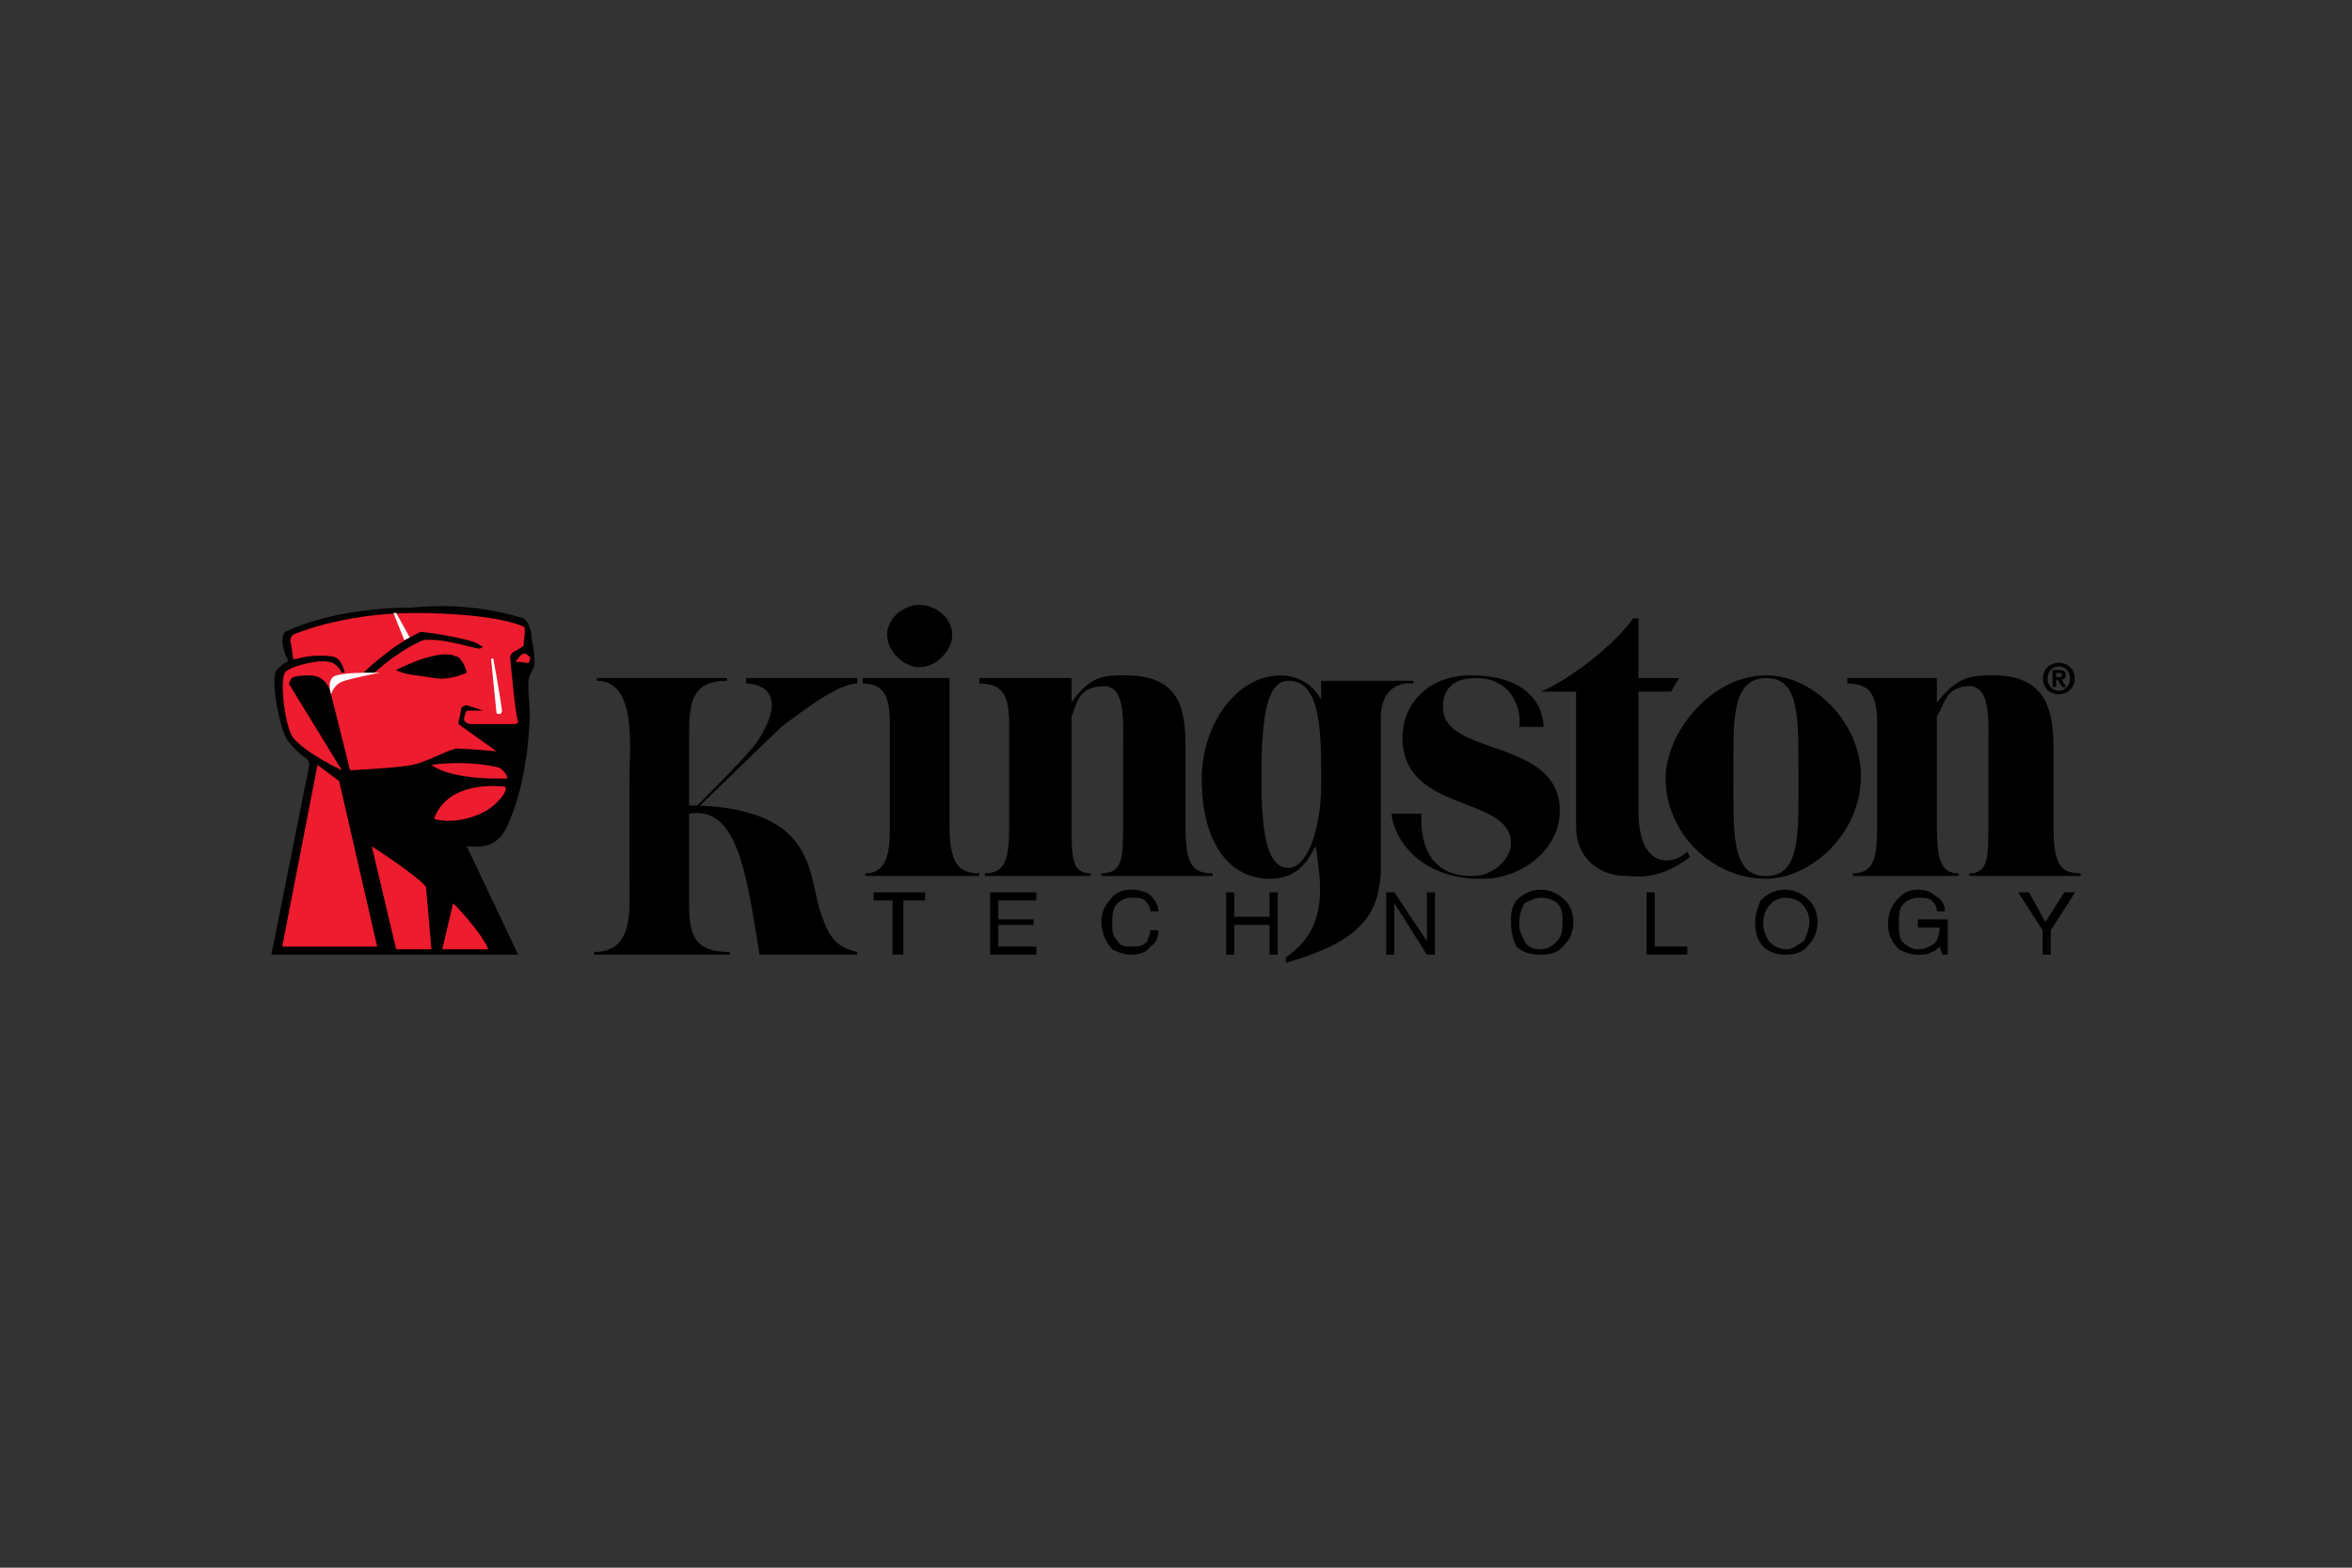 <?xml version="1.0" encoding="UTF-8"?>
<svg xmlns="http://www.w3.org/2000/svg" width="1200" height="800" viewBox="0 0 1200 800" fill="none">
  <rect x="0" y="0" width="1200" height="800" fill="#333333" stroke="none"/>
  <path fill-rule="evenodd" clip-rule="evenodd" d="M351.583 415.221V460.89C351.583 477.492 354.351 485.796 372.345 485.796V487.183H303.146V485.796C323.903 485.796 321.136 463.652 321.136 447.05V398.608C321.136 382 325.29 347.404 304.528 347.404V346.022H370.959V347.409C352.964 347.409 351.583 358.481 351.583 375.088V411.072H355.738C382.03 384.779 386.185 379.238 387.566 376.475C401.406 354.332 388.953 348.796 380.649 348.796V346.022H437.389V348.79C427.699 348.79 409.71 362.63 398.638 370.929L357.124 411.067C413.864 413.835 412.478 442.895 418.014 463.652C422.168 476.111 424.931 483.028 437.389 485.796V487.183H387.566C380.649 445.669 376.495 411.072 351.583 415.221ZM484.445 420.757C484.445 440.133 488.599 445.669 499.666 445.669V447.055H441.539V445.669C453.997 445.669 453.997 431.829 453.997 420.757V369.553C453.997 355.713 451.229 348.796 440.157 348.796V346.022H484.445V420.757ZM469.218 308.658C477.522 308.658 485.826 315.58 485.826 323.879C485.826 332.183 477.522 340.487 469.218 340.487C460.914 340.487 452.61 332.183 452.61 323.879C452.616 315.58 460.92 308.658 469.218 308.658ZM546.715 358.481C556.406 344.641 563.323 344.641 574.395 344.641C603.461 344.641 604.837 364.011 604.837 382.006V420.757C604.837 440.133 607.605 445.669 618.682 445.669V447.055H561.942V445.669C573.014 445.669 573.014 437.365 573.014 420.757V382.006C573.014 368.166 574.4 350.177 563.328 350.177C549.489 350.177 549.489 359.867 546.721 365.398V420.757C546.721 437.365 546.721 445.669 556.411 445.669V447.055H502.434V445.669C513.505 445.669 514.892 437.365 514.892 420.757V369.553C514.892 355.713 512.124 348.796 499.671 348.796V346.022H546.721V358.481H546.715ZM835.958 346.022H856.721L852.566 352.94H835.958V413.835C835.958 444.282 853.953 441.514 860.87 434.592L862.256 437.359C845.649 449.813 834.572 447.05 830.422 447.05C813.815 447.05 804.124 435.978 804.124 422.138V352.945H786.135C799.975 347.409 823.5 329.42 833.19 315.58H835.953L835.958 346.022Z" fill="black"></path>
  <path fill-rule="evenodd" clip-rule="evenodd" d="M849.799 397.227C849.799 373.702 873.324 344.641 901.009 344.641C925.915 344.641 949.445 369.553 949.445 395.846C949.445 426.293 923.147 448.431 901.009 448.431C873.324 448.431 849.799 424.906 849.799 397.227ZM917.611 394.459C917.611 364.012 917.611 346.022 901.009 346.022C883.014 346.022 884.401 369.547 884.401 394.459C884.401 424.906 883.014 447.05 901.009 447.05C918.992 447.055 917.611 424.906 917.611 394.459Z" fill="black"></path>
  <path fill-rule="evenodd" clip-rule="evenodd" d="M988.19 358.481C999.256 344.641 1006.18 344.641 1017.25 344.641C1044.93 344.641 1047.7 364.012 1047.7 382.006V420.757C1047.7 440.133 1050.47 445.669 1061.54 445.669V447.055H1004.8V445.669C1014.48 445.669 1014.48 437.365 1014.48 420.757V382.006C1014.48 368.166 1015.87 350.177 1004.8 350.177C992.339 350.177 992.339 359.867 988.19 365.398V420.757C988.19 437.365 989.576 445.669 999.256 445.669V447.055H945.289V445.669C956.356 445.669 957.742 437.365 957.742 420.757V369.553C957.742 355.713 954.974 348.796 942.521 348.796V346.022H988.19V358.481ZM671.268 431.829C668.505 435.983 664.35 448.437 647.743 448.437C628.367 448.437 613.141 431.829 613.141 397.232C613.141 369.553 631.135 344.646 653.279 344.646C668.5 344.646 674.036 357.1 674.036 357.1V347.409H721.091V348.796C721.091 348.796 704.483 346.028 704.483 366.785V445.674C703.096 466.431 694.792 480.271 656.041 491.342V488.574C678.195 473.343 674.041 451.205 671.268 431.829ZM674.041 393.078C674.041 369.553 672.654 347.409 657.433 347.409C646.367 347.409 643.593 365.398 643.593 397.227C643.593 424.906 646.361 442.895 657.433 442.895C667.124 442.895 674.041 422.138 674.041 401.376V393.078Z" fill="black"></path>
  <path fill-rule="evenodd" clip-rule="evenodd" d="M710.019 415.221H725.24C723.853 447.055 745.997 447.055 751.538 447.055C761.223 447.055 770.908 438.751 770.908 430.442C770.908 405.531 715.549 415.221 715.549 376.47C715.549 358.481 729.394 344.641 750.151 344.641C783.362 344.641 787.516 364.011 787.516 370.934H775.058C776.444 365.398 773.676 346.022 752.919 346.022C734.925 346.022 736.312 359.862 736.312 361.243C736.312 386.155 795.82 376.464 795.82 413.834C795.82 431.823 779.212 447.05 758.455 448.431C721.096 449.818 710.019 423.525 710.019 415.221ZM471.986 459.508H460.919V487.182H455.378V459.508H445.693V455.359H471.986V459.508ZM528.726 455.359V459.508H509.35V469.193H527.345V471.961H509.35V483.033H528.726V487.182H505.201V455.359H528.726ZM577.163 453.972C581.317 453.972 585.466 455.359 586.848 456.735C589.616 459.503 591.002 462.271 591.002 465.039H586.848C586.848 462.271 585.466 460.89 584.08 459.503C582.698 458.116 579.93 458.116 577.163 458.116C574.395 458.116 571.627 459.503 570.245 460.884C567.477 463.647 567.477 466.42 567.477 471.951C567.477 474.719 567.477 477.487 570.245 480.255C571.632 483.033 574.4 483.033 577.163 483.033C581.317 483.033 582.698 483.033 585.466 480.265C585.466 478.879 586.848 477.497 586.848 474.729H591.002C591.002 478.879 589.616 481.647 586.848 483.033C585.466 485.796 581.312 487.182 577.163 487.182C573.013 487.182 570.245 485.796 567.477 484.42C564.709 481.652 561.941 476.116 561.941 470.575C561.941 466.425 563.328 462.271 566.096 459.508C568.859 455.359 573.013 453.972 577.163 453.972ZM629.754 455.359V467.812H647.748V455.359H651.897V487.182H647.748V471.961H629.754V487.182H625.599V455.359H629.754ZM711.405 455.359L728.013 480.265V455.359H732.162V487.182H728.013L711.405 460.89V487.182H707.256V455.359H711.405ZM777.831 480.265C776.444 477.497 775.063 474.729 775.063 471.961C775.063 466.425 776.45 463.658 777.831 460.895C780.599 459.508 783.367 458.127 786.135 458.127C790.284 458.127 793.052 459.513 794.439 460.895C797.207 463.658 797.207 466.431 797.207 470.58C797.207 473.348 797.207 477.497 794.439 480.27C793.052 481.657 790.284 484.425 786.135 484.425C781.985 484.425 779.218 483.033 777.831 480.265ZM773.682 459.508C770.914 463.658 770.914 466.425 770.914 470.575C770.914 476.116 772.3 480.265 773.682 483.033C776.444 485.796 780.599 487.182 786.135 487.182C791.671 487.182 795.825 485.796 798.588 481.647C801.356 478.879 802.742 474.729 802.742 470.575C802.742 466.425 801.356 462.271 798.588 459.508C795.825 456.74 791.671 453.972 786.135 453.972C780.599 453.972 776.45 456.735 773.682 459.508ZM844.262 455.359V483.033H860.869V487.182H840.112V455.359H844.262ZM902.383 480.265C901.002 477.497 899.621 474.729 899.621 471.961C899.621 466.425 901.007 463.658 903.77 460.895C905.157 459.508 907.924 458.127 910.687 458.127C914.842 458.127 917.604 459.513 918.991 460.895C921.759 463.658 923.14 466.431 923.14 470.58C923.14 473.348 921.759 477.497 920.378 480.27C917.61 481.657 914.842 484.425 912.074 484.425C907.925 484.42 905.157 483.033 902.383 480.265ZM898.234 459.508C896.848 463.658 895.466 466.425 895.466 470.575C895.466 476.116 896.853 480.265 899.621 483.033C902.383 485.796 906.538 487.182 910.687 487.182C916.228 487.182 920.378 485.796 923.14 481.647C925.908 478.879 927.295 474.729 927.295 470.575C927.295 466.425 925.908 462.271 923.14 459.508C920.378 456.74 916.228 453.972 910.687 453.972C905.157 453.972 901.007 456.735 898.234 459.508ZM978.499 453.972C982.654 453.972 985.417 455.359 986.803 456.735C989.571 458.122 992.339 460.89 992.339 465.039H988.19C988.19 462.271 986.803 460.89 985.422 459.503C984.041 458.116 981.273 458.116 978.505 458.116C975.742 458.116 972.969 459.503 971.587 460.884C968.819 463.647 968.819 466.42 968.819 470.57C968.819 474.724 968.819 477.487 970.206 480.26C972.974 483.028 975.747 484.415 978.51 484.415C982.664 484.415 984.046 483.028 986.814 481.647C988.2 480.26 989.582 477.492 989.582 473.343H978.51V469.193H993.731V487.182H990.968L989.582 483.033C988.195 484.42 986.814 485.796 985.427 485.796C984.041 487.182 981.278 487.182 978.51 487.182C974.361 487.182 971.593 485.796 968.819 484.42C964.67 480.265 963.284 476.116 963.284 471.961C963.284 466.425 964.67 462.271 968.819 458.122C971.582 455.359 974.35 453.972 978.499 453.972ZM1035.24 455.359L1043.54 470.575L1053.23 455.359H1058.77L1046.32 474.729V487.182H1042.17V474.729L1029.71 455.359H1035.24ZM146.765 336.337C145.378 334.95 143.997 328.033 143.997 328.033C143.997 323.879 145.383 322.497 145.383 322.497C145.383 322.497 168.908 310.044 210.428 310.044C224.262 308.658 245.024 308.658 267.168 315.58C268.549 316.961 269.936 318.348 269.936 319.729C271.317 322.497 271.317 325.265 271.317 326.647C272.704 332.183 272.704 336.337 272.704 339.105C272.704 340.492 269.936 344.641 269.936 346.022C268.549 350.177 271.317 364.011 269.936 370.934C269.936 377.856 267.168 402.768 260.245 417.989C254.71 434.597 243.638 431.829 238.107 431.829L264.4 487.188H138.461L157.837 390.315C157.837 390.315 157.837 387.547 155.069 386.16C150.919 383.392 146.765 377.856 146.765 377.856C146.765 377.856 143.997 375.083 141.229 359.867C141.229 359.867 138.461 344.646 141.229 341.873C142.615 340.492 145.383 337.718 146.765 337.718V336.337Z" fill="black"></path>
  <path fill-rule="evenodd" clip-rule="evenodd" d="M246.407 362.63L238.108 359.867C238.108 359.867 236.722 359.867 235.34 361.249C235.34 362.635 233.954 368.166 233.954 368.166V369.552L253.329 383.392C253.329 383.392 238.108 382.006 232.572 382.006C227.037 383.392 217.351 388.928 210.429 390.315C204.893 391.696 179.981 393.083 178.6 393.083L168.91 354.326C168.91 354.326 167.523 344.641 157.838 344.641C149.534 344.641 148.153 346.022 148.153 347.409C146.766 348.795 148.153 350.177 148.153 350.177L174.446 393.077C174.446 393.077 156.456 384.774 149.534 376.47C145.379 370.934 142.617 347.409 145.379 343.254C146.766 340.492 161.987 336.337 167.523 337.718C170.291 337.718 173.059 340.486 174.44 343.254H175.827C175.827 343.254 174.446 334.95 168.91 334.95C159.219 333.569 150.921 336.337 150.921 336.337H149.534C149.534 334.95 148.153 326.647 148.153 326.647C148.153 326.647 148.153 325.265 149.534 323.879C149.534 323.879 174.446 312.807 211.81 312.807C215.965 312.807 250.561 312.807 267.169 319.724C268.551 321.111 267.169 325.26 267.169 329.415C265.783 330.796 263.015 332.183 263.015 332.183C261.633 332.183 260.247 334.95 260.247 334.95C260.247 334.95 263.015 366.779 264.401 368.166C264.401 369.552 263.015 369.552 258.865 369.552H240.876C240.876 369.552 236.722 369.552 236.722 366.785C236.722 365.403 238.108 362.635 238.108 362.635H242.258C242.258 362.635 249.175 362.63 246.407 362.63ZM220.114 390.309C220.114 390.309 236.722 387.542 254.711 391.691C254.711 391.691 258.865 394.459 258.865 397.227C258.865 397.227 231.186 398.613 220.114 390.309ZM221.501 417.989C221.501 417.989 225.655 398.613 257.484 401.381C257.484 401.381 260.252 402.768 253.329 409.685C246.407 416.602 232.567 420.757 221.501 417.989Z" fill="#ED1C2E"></path>
  <path fill-rule="evenodd" clip-rule="evenodd" d="M214.578 322.498C214.578 322.498 218.733 322.498 232.573 325.266C239.49 326.647 243.645 328.033 245.026 329.42C246.412 329.42 246.412 330.801 245.026 330.801C245.026 332.188 227.037 325.266 215.965 326.647C215.965 326.647 204.893 330.801 191.053 343.255H185.518C185.518 343.255 199.357 329.42 214.578 322.498Z" fill="black"></path>
  <path fill-rule="evenodd" clip-rule="evenodd" d="M202.125 341.873C202.125 341.873 213.197 336.337 220.114 334.956C225.65 333.575 229.799 333.575 232.572 334.956C235.34 334.956 238.108 341.873 238.108 343.26C238.108 343.26 229.799 347.414 221.501 346.028C214.578 344.641 206.274 344.641 202.125 341.873Z" fill="black"></path>
  <path fill-rule="evenodd" clip-rule="evenodd" d="M267.169 333.569C268.55 333.569 268.55 333.569 269.937 334.951C271.318 334.951 269.937 337.719 269.937 337.719C269.937 339.105 268.551 337.719 263.015 337.719C263.015 337.719 265.783 333.569 267.169 333.569ZM192.435 483.033H143.998L161.987 390.31L173.059 398.614L192.435 483.033ZM189.667 431.829C189.667 431.829 213.192 447.055 217.346 452.591L220.114 484.425H202.125L189.667 431.829ZM231.186 460.89C231.186 460.89 245.026 474.729 249.175 484.415H225.65L231.186 460.89Z" fill="#ED1C2E"></path>
  <path fill-rule="evenodd" clip-rule="evenodd" d="M250.561 336.337C250.561 336.337 251.947 334.951 251.947 337.719C253.329 344.641 256.097 361.243 256.097 362.63C256.097 365.398 253.329 364.011 253.329 364.011L250.561 336.337ZM200.738 312.812H202.124L209.041 325.271L206.273 326.652L200.738 312.812ZM168.909 354.326C168.909 354.326 166.141 346.022 171.677 344.641C177.213 343.254 184.135 343.254 193.82 343.254C193.82 343.254 179.981 346.022 175.831 347.409C170.29 348.796 168.909 354.326 168.909 354.326Z" fill="white"></path>
  <path fill-rule="evenodd" clip-rule="evenodd" d="M1050.57 343.401C1051.24 343.401 1052.06 343.538 1052.06 344.3C1052.06 345.266 1051.53 345.476 1050.72 345.476H1050.57V348.029L1051.99 350.581H1054.15L1051.91 346.784C1053.1 346.716 1053.99 346.096 1053.99 344.504C1053.99 342.572 1052.73 341.952 1050.57 341.878V343.401ZM1050.57 354.316V352.451C1053.62 352.383 1056.15 349.898 1056.15 346.232C1056.15 342.572 1053.62 340.155 1050.57 340.087V338.223C1054.74 338.291 1058.54 341.19 1058.54 346.232C1058.54 351.275 1054.74 354.247 1050.57 354.316ZM1049.08 345.476V343.401H1050.57V341.883H1047.22V350.587H1049.07V346.926H1049.97L1050.57 348.029V345.476H1049.08ZM1050.57 338.223V340.087H1050.42C1047.22 340.087 1044.69 342.572 1044.69 346.232C1044.69 349.961 1047.22 352.451 1050.42 352.451H1050.57V354.316H1050.42C1046.18 354.316 1042.3 351.348 1042.3 346.232C1042.3 341.195 1046.18 338.223 1050.42 338.223H1050.57Z" fill="#020202"></path>
</svg>
